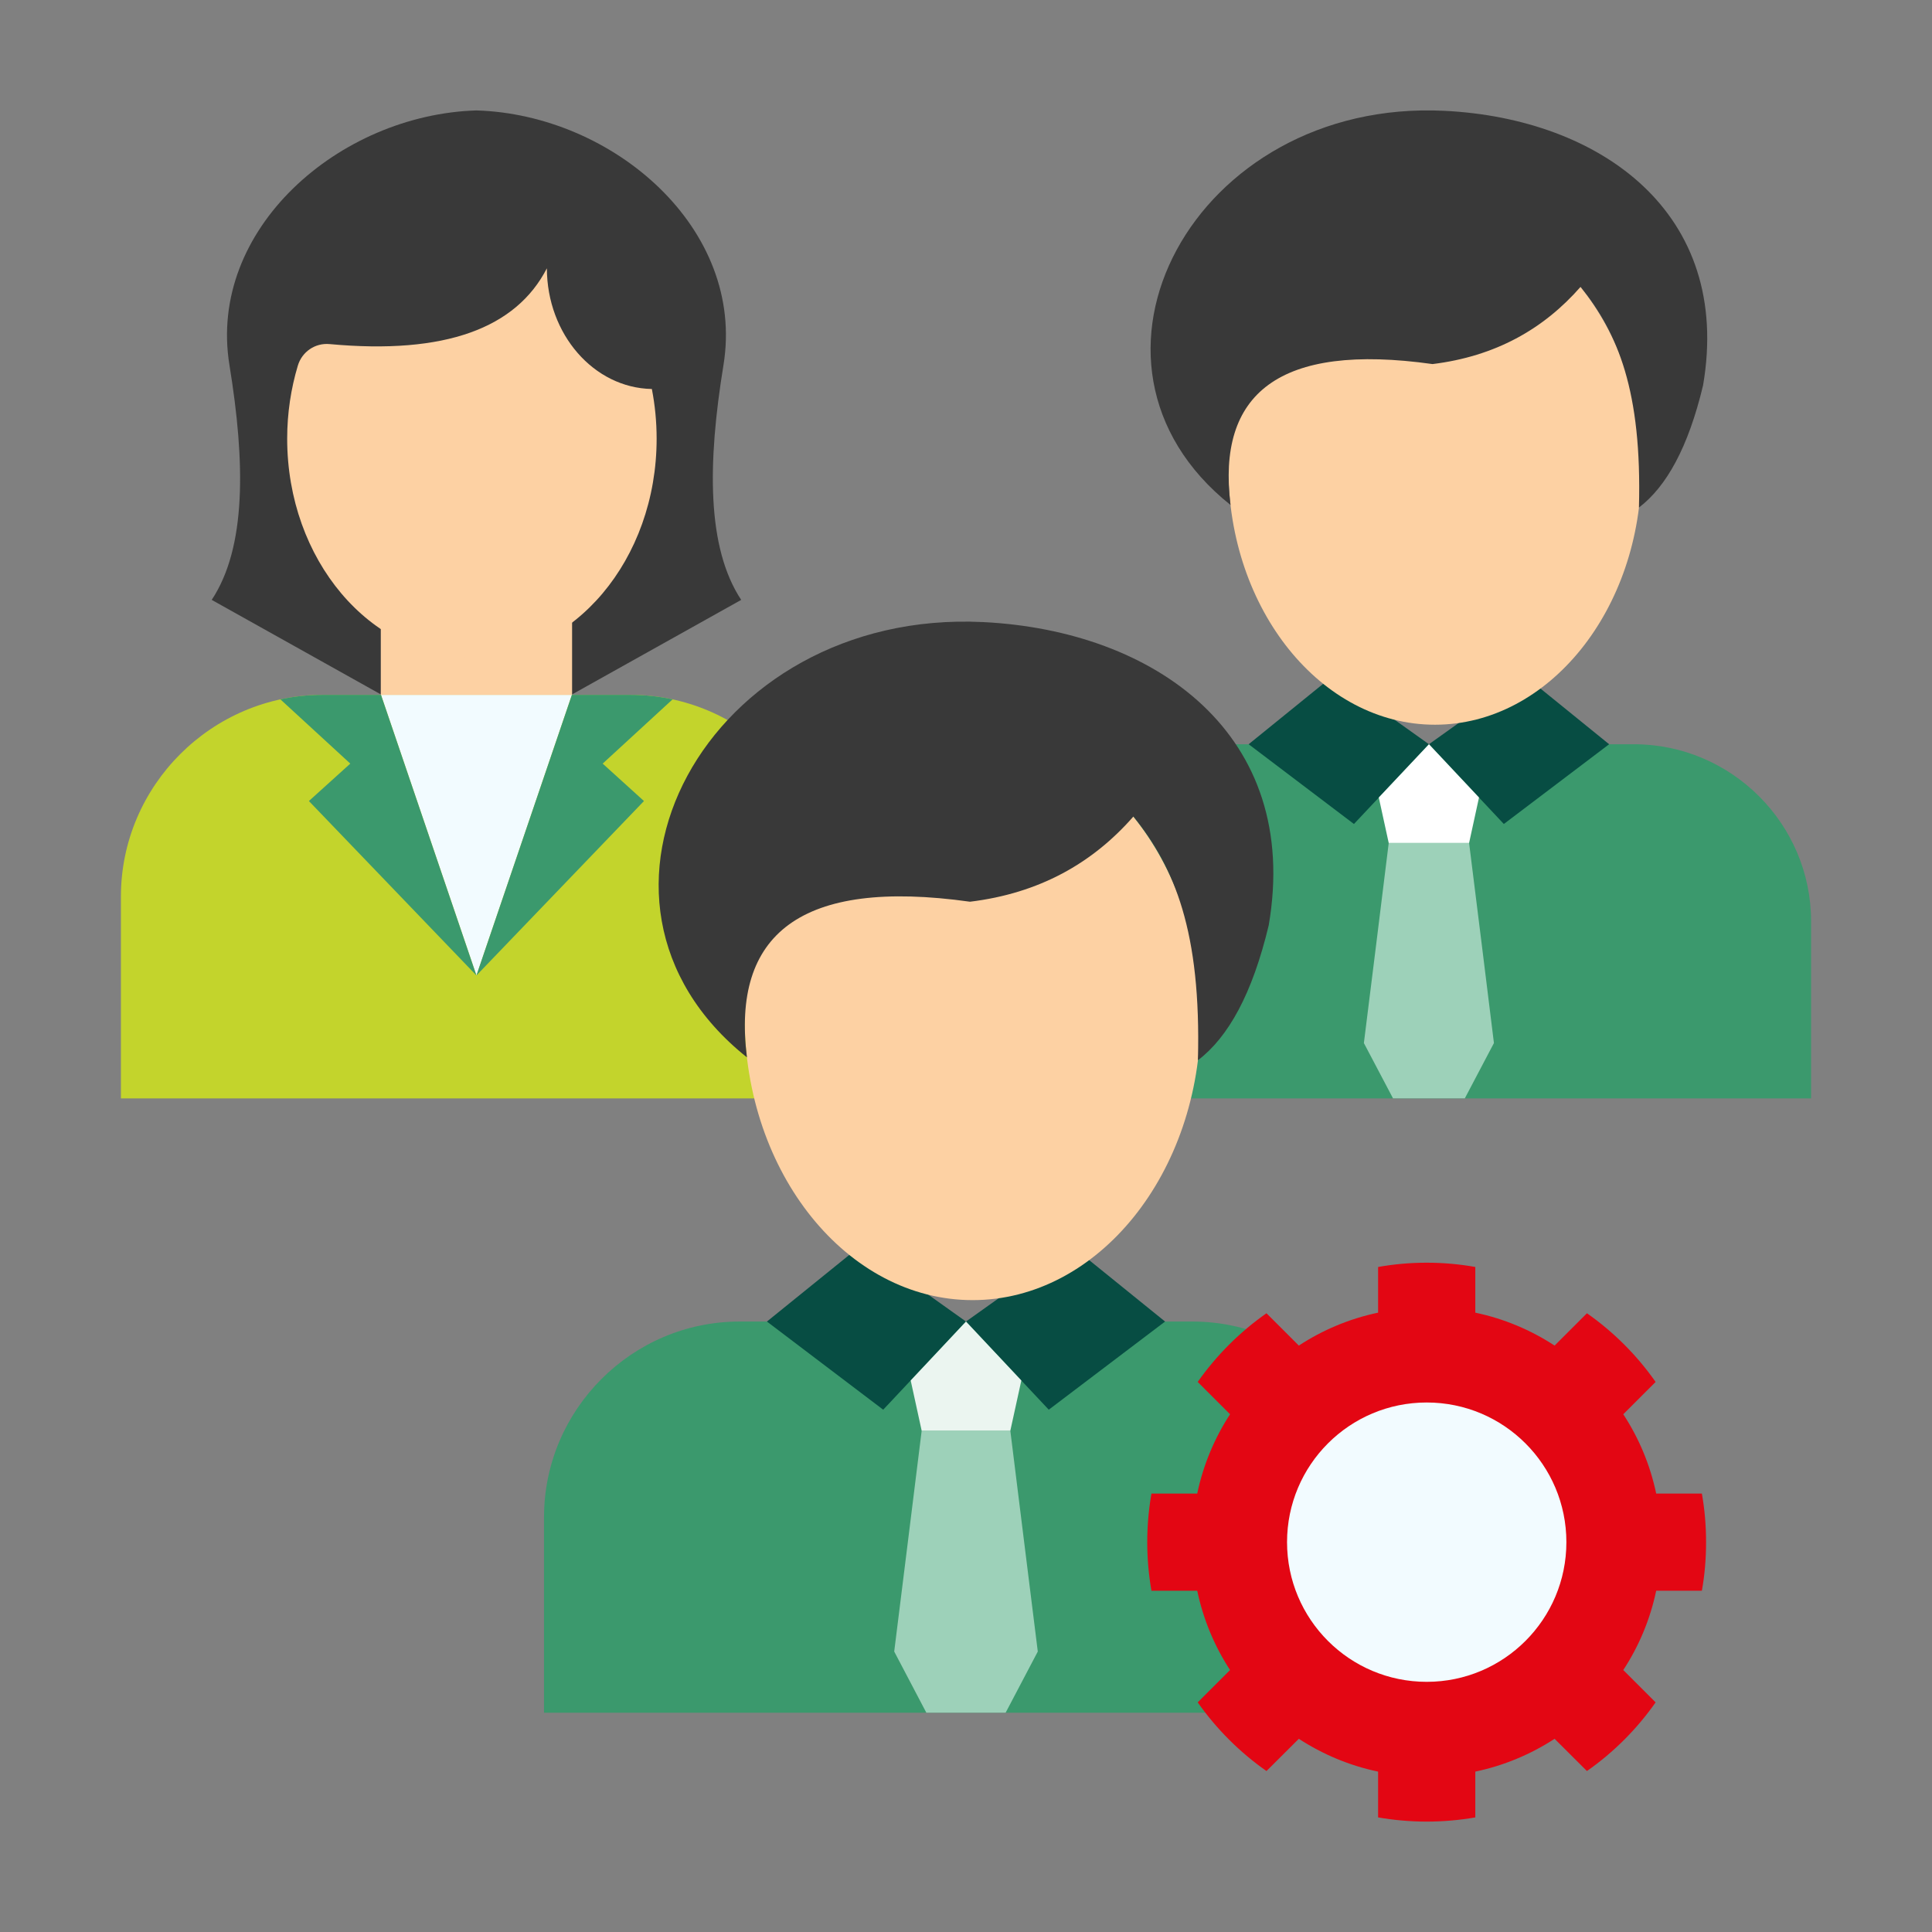 <svg width="70" height="70" viewBox="0 0 70 70" fill="none" xmlns="http://www.w3.org/2000/svg">
<rect x="0" y="0" width="70" height="70" fill="#808080" stroke="none"/>
<path fill-rule="evenodd" clip-rule="evenodd" d="M65.619 33.38V39.797H37.929V33.38C37.929 29.852 40.816 26.965 44.344 26.965H59.198C62.731 26.965 65.619 29.852 65.619 33.38Z" fill="#3B996D"/>
<path fill-rule="evenodd" clip-rule="evenodd" d="M45.241 26.965L49.056 29.855L51.773 26.965L48.297 24.487L45.241 26.965Z" fill="#074D43"/>
<path fill-rule="evenodd" clip-rule="evenodd" d="M58.302 26.965L54.487 29.855L51.773 26.965L55.246 24.487L58.302 26.965Z" fill="#074D43"/>
<path fill-rule="evenodd" clip-rule="evenodd" d="M53.073 39.796L54.128 37.792L53.68 34.167L53.228 30.543H51.774H50.316L49.868 34.167L49.416 37.792L50.472 39.796H53.073Z" fill="#9DD1B9"/>
<path fill-rule="evenodd" clip-rule="evenodd" d="M51.774 30.543H53.228L53.587 28.895L51.774 26.965L49.956 28.895L50.316 30.543H51.774Z" fill="white"/>
<path fill-rule="evenodd" clip-rule="evenodd" d="M51.989 26.258C56.111 26.258 59.471 22.087 59.471 16.973C59.471 11.856 56.111 7.685 51.989 7.685C47.871 7.685 44.507 11.856 44.507 16.973C44.507 22.087 47.871 26.258 51.989 26.258Z" fill="#FDD1A3"/>
<path fill-rule="evenodd" clip-rule="evenodd" d="M44.585 18.297C38.112 13.138 43.269 3.57 52.331 4.015C57.992 4.294 62.777 7.713 61.705 13.963C61.168 16.212 60.378 17.63 59.382 18.389C59.495 14.165 58.617 12.065 57.268 10.392C55.92 11.931 54.17 12.912 51.904 13.191C46.328 12.407 44.084 14.264 44.585 18.297Z" fill="#393939"/>
<path fill-rule="evenodd" clip-rule="evenodd" d="M7.671 21.735L13.826 25.175H17.263H20.7L26.855 21.735C25.602 19.836 25.634 16.776 26.213 13.226C27.017 8.306 22.242 4.153 17.263 4.001C12.287 4.153 7.512 8.307 8.313 13.226C8.892 16.776 8.927 19.836 7.671 21.735Z" fill="#393939"/>
<path fill-rule="evenodd" clip-rule="evenodd" d="M4.381 39.797H30.144V32.484C30.144 28.465 26.855 25.176 22.835 25.176H11.694C7.674 25.176 4.381 28.465 4.381 32.484L4.381 39.797Z" fill="#C3D42C"/>
<path fill-rule="evenodd" clip-rule="evenodd" d="M17.263 35.343L20.721 25.176H13.804L17.263 35.343Z" fill="#F2FBFF"/>
<path fill-rule="evenodd" clip-rule="evenodd" d="M13.797 19.936H20.728V25.176H13.797V19.936Z" fill="#FDD1A3"/>
<path fill-rule="evenodd" clip-rule="evenodd" d="M23.618 14.094C23.731 14.673 23.791 15.276 23.791 15.894C23.791 20.274 20.795 23.824 17.1 23.824C13.405 23.824 10.405 20.274 10.405 15.894C10.405 14.966 10.543 14.076 10.79 13.251C10.942 12.743 11.418 12.418 11.944 12.467C16.144 12.855 18.699 11.885 19.814 9.722C19.821 12.114 21.515 14.055 23.618 14.094Z" fill="#FDD1A3"/>
<path fill-rule="evenodd" clip-rule="evenodd" d="M11.192 29.023L17.262 35.343L13.804 25.176H13.595H11.693C11.168 25.176 10.652 25.232 10.158 25.338L12.692 27.667L11.192 29.023Z" fill="#3B996D"/>
<path fill-rule="evenodd" clip-rule="evenodd" d="M23.332 29.023L17.262 35.343L20.721 25.176H20.933H22.831C23.36 25.176 23.872 25.232 24.37 25.338L21.836 27.667L23.332 29.023Z" fill="#3B996D"/>
<path fill-rule="evenodd" clip-rule="evenodd" d="M50.288 54.968V62.055H19.711V54.968C19.711 51.073 22.898 47.882 26.797 47.882H43.201C47.101 47.882 50.288 51.073 50.288 54.968Z" fill="#3B996D"/>
<path fill-rule="evenodd" clip-rule="evenodd" d="M27.787 47.882L32 51.076L35 47.882L31.164 45.15L27.787 47.882Z" fill="#074D43"/>
<path fill-rule="evenodd" clip-rule="evenodd" d="M42.213 47.882L37.999 51.076L34.999 47.882L38.836 45.15L42.213 47.882Z" fill="#074D43"/>
<path fill-rule="evenodd" clip-rule="evenodd" d="M36.436 62.054L37.601 59.838L37.103 55.84L36.606 51.838H35H33.394L32.897 55.84L32.399 59.838L33.563 62.054H36.436Z" fill="#9DD1B9"/>
<path fill-rule="evenodd" clip-rule="evenodd" d="M35 51.838H36.606L37.005 50.017L35 47.882L32.996 50.017L33.394 51.838H35Z" fill="#EBF5F0"/>
<path fill-rule="evenodd" clip-rule="evenodd" d="M35.24 47.106C39.789 47.106 43.501 42.497 43.501 36.85C43.501 31.2 39.789 26.595 35.24 26.595C30.691 26.595 26.978 31.2 26.978 36.85C26.978 42.497 30.691 47.106 35.24 47.106Z" fill="#FDD1A3"/>
<path fill-rule="evenodd" clip-rule="evenodd" d="M27.063 38.31C19.916 32.614 25.609 22.048 35.617 22.539C41.867 22.846 47.154 26.622 45.968 33.525C45.375 36.01 44.504 37.577 43.403 38.416C43.526 33.747 42.556 31.429 41.066 29.583C39.581 31.281 37.647 32.367 35.145 32.671C28.986 31.806 26.509 33.86 27.063 38.31Z" fill="#393939"/>
<path fill-rule="evenodd" clip-rule="evenodd" d="M53.453 45.905V47.56C54.495 47.779 55.465 48.189 56.326 48.753L57.498 47.582C58.465 48.259 59.308 49.103 59.986 50.07L58.814 51.241C59.379 52.102 59.788 53.073 60.007 54.114H61.662C61.764 54.686 61.814 55.275 61.814 55.875C61.814 56.475 61.765 57.064 61.662 57.636H60.007C59.788 58.677 59.379 59.648 58.814 60.509L59.986 61.68C59.308 62.647 58.465 63.491 57.498 64.168L56.326 63C55.465 63.561 54.491 63.971 53.453 64.189V65.848C52.882 65.947 52.292 66 51.692 66C51.093 66 50.503 65.947 49.931 65.848V64.189C48.89 63.971 47.92 63.561 47.059 63L45.887 64.168C44.92 63.491 44.077 62.647 43.395 61.68L44.567 60.509C44.006 59.648 43.597 58.677 43.378 57.636H41.719C41.62 57.064 41.567 56.475 41.567 55.875C41.567 55.275 41.62 54.686 41.719 54.114H43.378C43.597 53.073 44.006 52.102 44.567 51.241L43.395 50.07C44.077 49.103 44.92 48.259 45.887 47.582L47.059 48.753C47.92 48.189 48.89 47.779 49.931 47.56V45.905C50.503 45.803 51.093 45.75 51.692 45.75C52.292 45.75 52.882 45.803 53.453 45.905Z" fill="#E30613"/>
<path fill-rule="evenodd" clip-rule="evenodd" d="M51.693 50.815C54.488 50.815 56.753 53.08 56.753 55.875C56.753 58.67 54.487 60.936 51.693 60.936C48.897 60.936 46.632 58.67 46.632 55.875C46.632 53.08 48.897 50.815 51.693 50.815Z" fill="#F2FBFF"/>
</svg>
